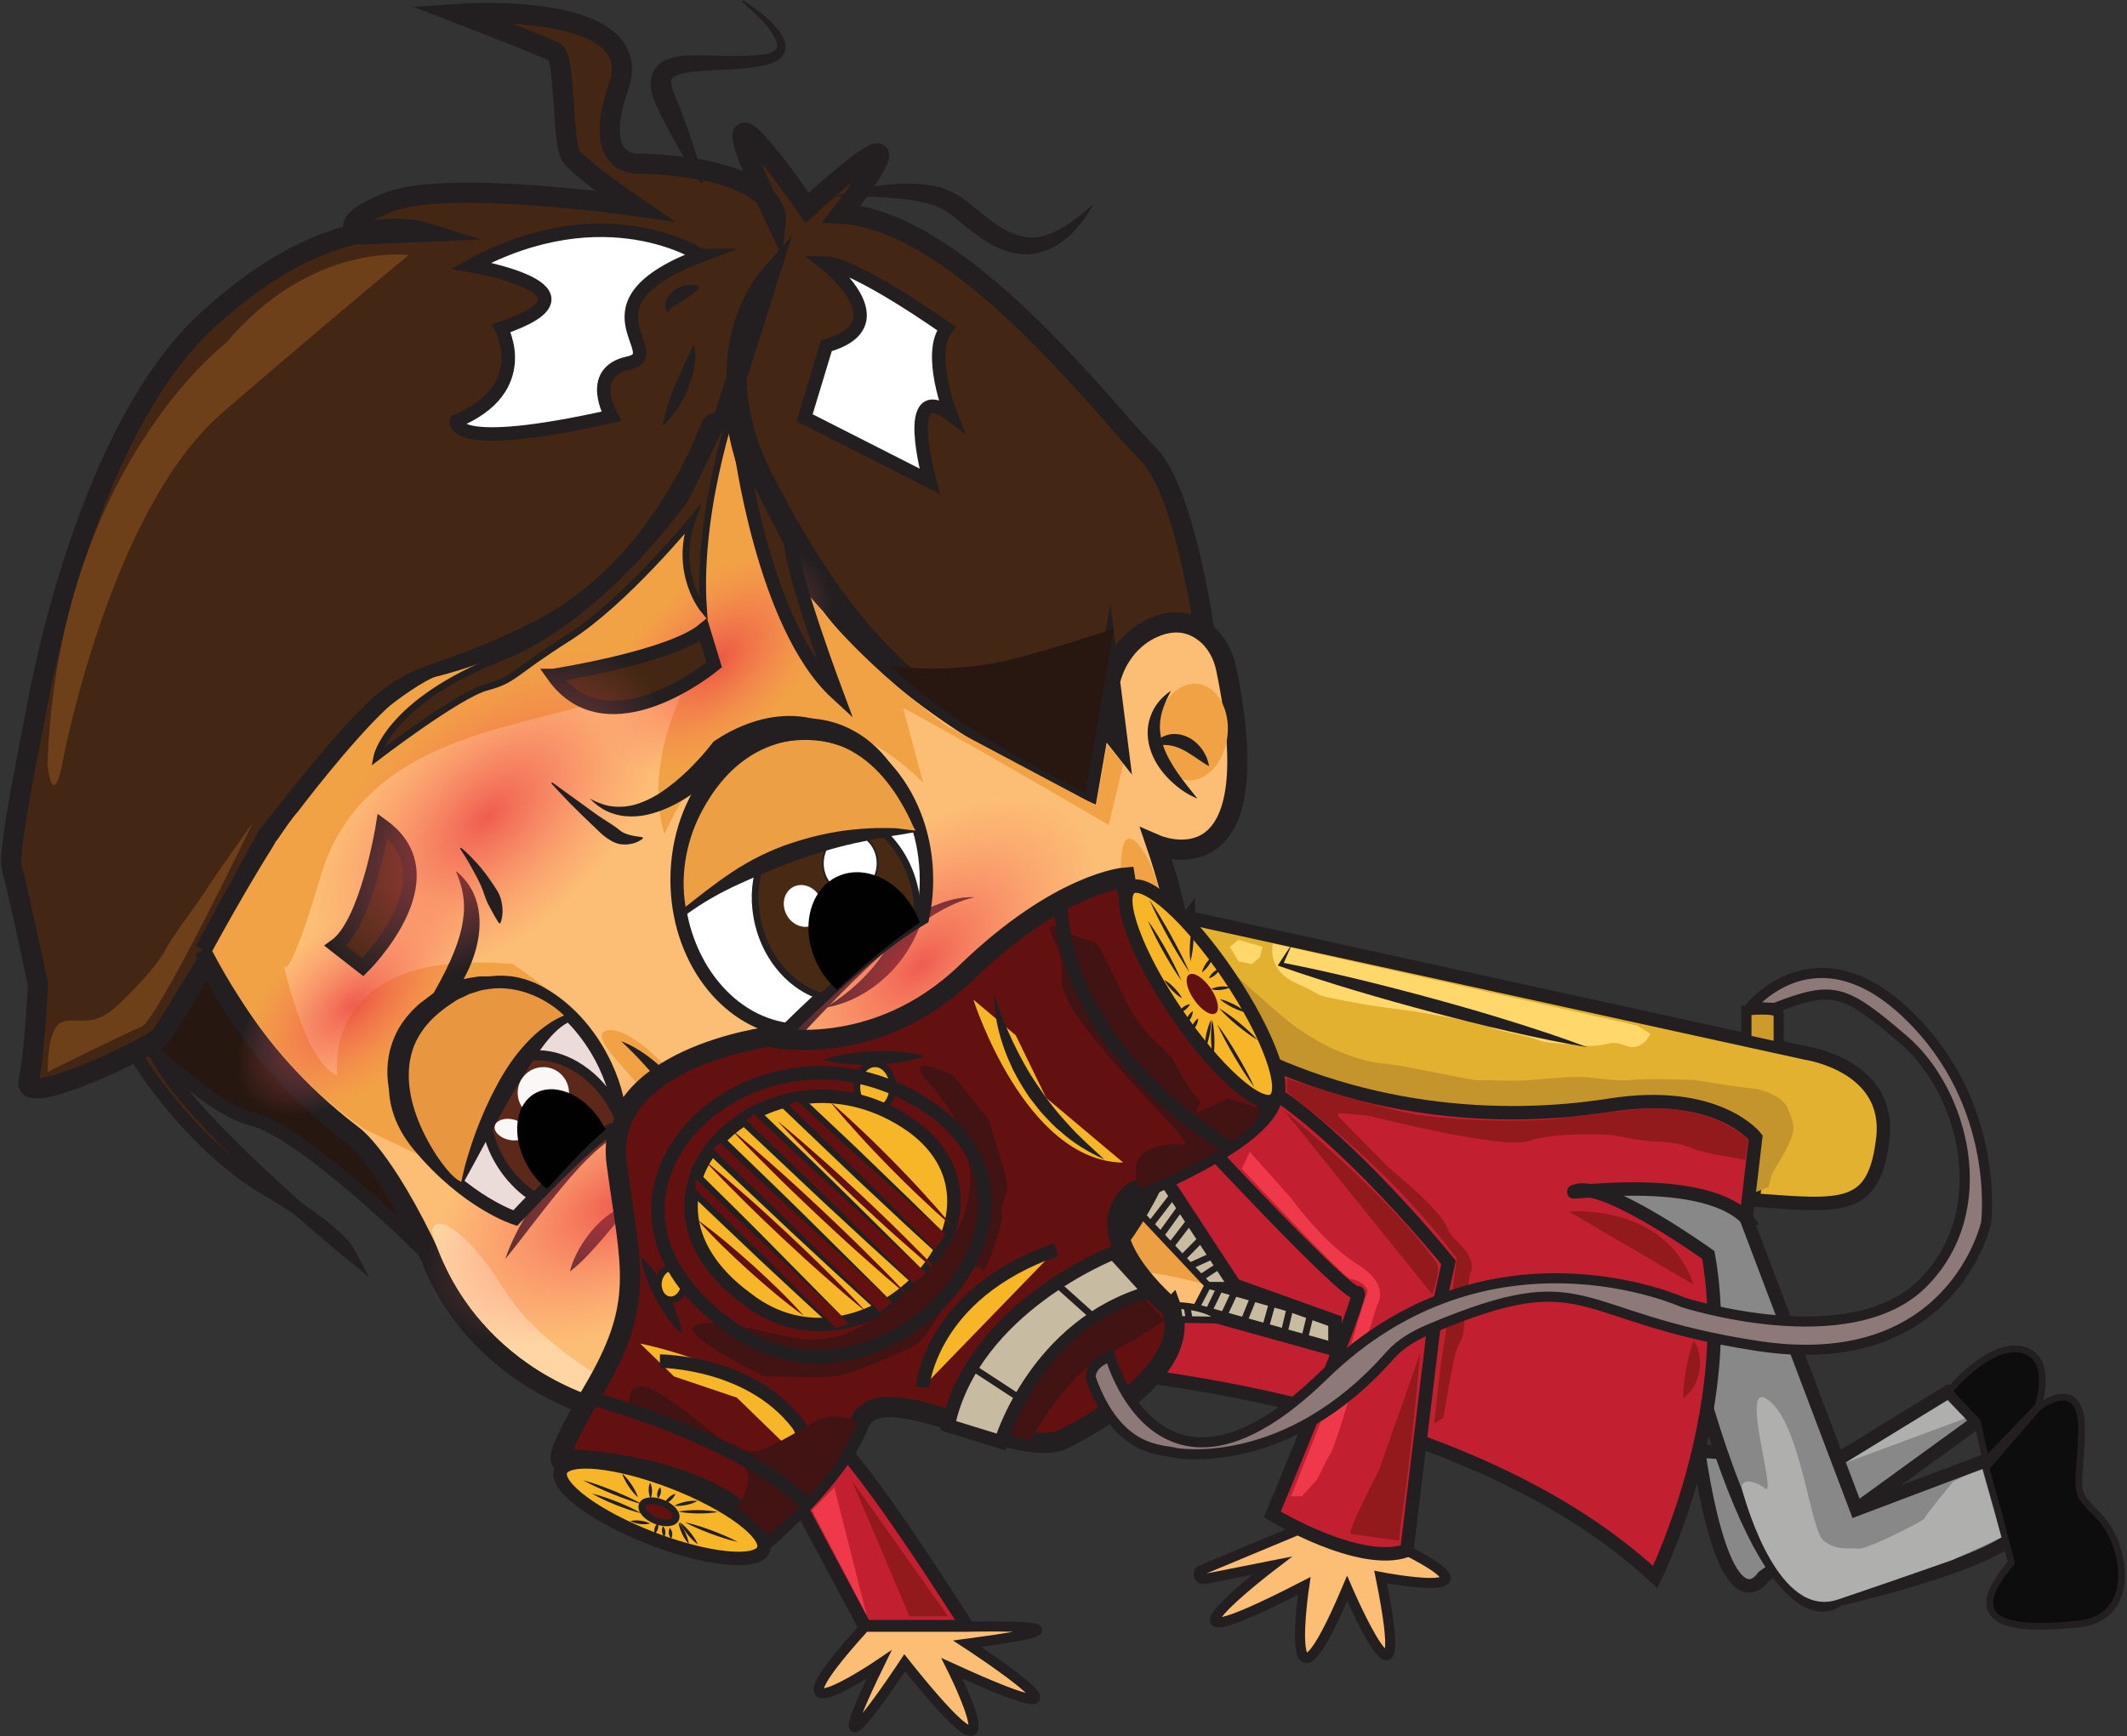 <svg width="316" height="258" viewBox="0 0 316 258" fill="none" xmlns="http://www.w3.org/2000/svg">
<rect x="0" y="0" width="316" height="258" fill="#333333" stroke="none"/>
<path d="M196.311 187.132L170.771 201.712L160.111 185.742L185.651 171.162L196.311 187.132Z" fill="#ED9F43"/>
<path d="M168.91 188.952C168.91 188.952 172.71 189.082 179.45 190.992L177.48 194.762L174.02 194.412L168.91 188.952Z" fill="#FCBD75"/>
<path d="M176.541 136.372L268.331 156.502C268.331 156.502 281.001 158.332 279.731 169.172C278.461 180.012 273.801 179.312 260.431 178.322L261.711 169.172C261.231 168.132 254.201 160.982 233.661 164.942C209.381 169.622 182.311 154.102 182.311 154.102C182.311 154.102 172.171 142.132 172.461 141.712C172.751 141.292 176.541 136.362 176.541 136.362V136.372Z" fill="#E2B130" stroke="#231F20" stroke-width="2" stroke-miterlimit="10"/>
<path d="M182.131 143.652C182.131 143.652 189.921 150.642 191.891 152.162C193.861 153.682 196.961 155.452 198.841 156.212C200.721 156.972 202.781 157.812 205.881 158.092C208.981 158.372 218.831 160.652 219.771 160.542C220.711 160.432 224.831 160.742 227.601 160.492C230.371 160.242 233.561 159.962 235.351 160.062C237.141 160.162 240.421 160.742 242.301 160.492C244.181 160.242 251.691 160.492 251.691 160.492C251.691 160.492 258.821 161.652 260.321 161.752C261.821 161.852 264.821 162.972 265.481 164.472C266.141 165.972 266.701 167.192 266.321 168.512C265.941 169.832 264.911 171.702 264.721 171.982C264.531 172.262 263.311 174.332 263.311 174.332L262.751 176.392L260.431 177.312L256.651 175.082C256.651 175.082 246.891 172.262 246.331 172.262C245.771 172.262 236.101 171.132 235.541 171.042C234.981 170.952 223.811 169.762 223.811 169.762L204.481 167.572L198.191 164.752L192.001 161.652L190.781 161.272C190.781 161.272 186.451 148.622 182.141 143.632L182.131 143.652Z" fill="#C3952C"/>
<path d="M289.54 206.762L293.76 211.262L261.94 234.352C261.94 234.352 256.51 243.082 252.33 215.632L273.04 216.902L289.53 206.762H289.54Z" fill="#888888" stroke="#231F20" stroke-width="2" stroke-miterlimit="10"/>
<path d="M259.411 181.002L275.802 224.302L295.042 217.032L299.112 215.492C299.112 215.492 297.702 220.282 300.242 225.632C302.782 230.982 273.052 237.702 273.052 237.702C273.052 237.702 264.682 246.012 253.602 209.352C242.522 172.702 227.602 175.792 227.602 175.792C227.602 175.792 250.122 168.472 259.422 181.002H259.411Z" fill="#888888" stroke="#231F20" stroke-width="2" stroke-miterlimit="10"/>
<path d="M302.771 209.182C302.771 209.182 309.531 203.822 309.251 212.972C308.971 222.122 307.671 221.172 311.781 225.272C315.891 229.372 317.691 240.322 308.961 241.312C300.231 242.302 290.381 241.992 298.821 232.212L296.851 224.662L295.031 218.162L302.761 209.182H302.771Z" fill="#0D0D0D" stroke="#231F20" stroke-miterlimit="10"/>
<path d="M193.09 227.242L178.39 233.372C177.82 233.782 178.11 234.682 178.81 234.682L188.99 232.662C188.99 232.662 167.01 249.462 193.76 235.682C193.76 235.682 190.19 259.532 200.14 236.062C200.14 236.062 210.18 259.422 205.12 234.362C205.12 234.362 223.93 238.022 209.01 230.422L193.09 227.242Z" fill="#FCBD75" stroke="#231F20" stroke-width="1.5" stroke-miterlimit="10"/>
<path d="M166.221 176.922L170.301 171.012L183.391 191.002H179.451L166.221 176.922Z" fill="#C7BCA1" stroke="#231F20" stroke-miterlimit="10"/>
<path d="M198.32 196.352L181.19 191.492L179.45 191.002L177.48 194.772L198.32 200.572V196.352Z" fill="#C7BCA1" stroke="#231F20" stroke-miterlimit="10"/>
<path d="M159.182 203.392C159.182 203.392 216.062 206.492 245.902 234.362C245.902 234.362 248.872 228.352 251.362 219.432C253.892 210.362 255.922 198.282 253.792 186.492C253.792 186.492 238.872 175.792 234.362 176.922C229.852 178.052 252.102 173.822 259.422 181.002L260.832 169.032C260.832 169.032 255.202 161.712 239.152 164.242C223.102 166.772 201.422 165.652 181.152 154.102L182.282 158.602L176.372 167.052L172.152 167.892L170.322 170.992L183.412 190.982L198.332 196.332V200.552L177.492 194.752L163.132 196.332L159.192 203.372L159.182 203.392Z" fill="#C22030" stroke="#231F20" stroke-width="2" stroke-miterlimit="10"/>
<path d="M176.352 167.062C176.352 167.062 200.282 192.962 201.692 192.122C203.102 191.282 189.021 225.062 189.021 225.062C189.021 225.062 201.971 232.942 209.011 230.412L212.952 197.752L215.202 187.612C215.202 187.612 195.491 163.112 182.261 158.612L176.352 167.062Z" fill="#C22030" stroke="#231F20" stroke-width="2" stroke-miterlimit="10"/>
<path d="M117.51 221.182L128.49 241.732H143.69C143.69 241.732 125.67 213.012 122.29 213.012L117.5 221.182H117.51Z" fill="#C22030" stroke="#231F20" stroke-width="2" stroke-miterlimit="10"/>
<path d="M259.461 150.161C259.461 150.161 264.251 149.601 264.251 150.721V155.601L259.461 154.552V150.161Z" fill="#CC9B2B" stroke="#231F20" stroke-width="1.5" stroke-miterlimit="10"/>
<path d="M19.592 155.642C20.722 158.222 28.942 170.422 39.482 176.632C50.022 182.842 51.652 185.912 51.652 185.912C51.652 185.912 24.462 163.692 22.392 154.612L19.592 155.632V155.642Z" fill="#432613" stroke="#231F20" stroke-width="2" stroke-miterlimit="10"/>
<path d="M16.371 150.042C16.371 150.042 30.221 164.612 37.471 166.322C44.721 168.022 61.521 184.462 61.521 184.462L53.781 163.672L42.191 149.152L25.661 139.062C25.661 139.062 20.371 150.422 16.381 150.042H16.371Z" fill="#271711" stroke="#231F20" stroke-width="2" stroke-miterlimit="10"/>
<path d="M168.671 124.962C168.671 124.962 165.061 117.662 167.731 108.272C167.731 108.272 170.261 96.152 179.261 96.172C179.261 96.172 176.401 73.172 170.481 67.372C164.561 61.562 143.001 32.852 125.031 31.762C125.031 31.762 140.501 12.172 119.921 30.902C119.921 30.902 101.861 4.582 115.271 32.662C115.271 32.662 116.071 25.082 95.431 24.322C95.431 24.322 87.501 25.562 91.921 12.802C96.331 0.042 68.231 2.042 68.231 2.042C68.231 2.042 80.771 6.862 82.421 7.742C84.071 8.622 83.411 21.272 84.891 23.252C86.371 25.232 94.231 30.592 94.231 30.592C94.231 30.592 66.381 26.602 57.741 30.042C49.101 33.472 53.671 34.852 53.671 34.852L62.891 34.462C62.891 34.462 49.501 30.242 30.621 47.762C11.741 65.282 5.121 107.082 5.121 107.082C5.121 107.082 1.061 126.652 1.731 128.872C2.411 131.092 5.641 146.232 5.641 146.232C5.641 146.232 5.161 156.702 4.241 160.702C3.321 164.712 21.751 155.952 23.631 154.182C25.511 152.412 37.421 130.212 44.871 122.862C52.321 115.512 46.291 112.762 68.351 102.282C90.411 91.792 100.501 87.462 106.721 64.742L114.111 41.322C114.111 41.322 103.831 53.002 113.731 71.832C123.621 90.662 132.561 101.802 149.881 110.972C167.211 120.142 165.431 124.532 168.681 124.972L168.671 124.962Z" fill="#432613" stroke="#231F20" stroke-width="3" stroke-miterlimit="10"/>
<path d="M30.422 141.242C30.422 141.242 35.352 155.712 52.322 168.672C52.322 168.672 56.902 171.642 64.172 187.192C64.172 187.192 75.052 221.952 129.672 209.272C129.672 209.272 194.302 191.532 171.802 125.552C171.802 125.552 189.202 133.102 182.152 99.302C181.722 97.252 180.682 95.332 179.032 94.032C177.332 92.692 174.822 91.782 171.442 93.232C167.922 94.742 165.522 98.052 164.782 101.812C164.242 104.512 164.192 107.722 166.012 110.002L164.722 99.792L161.652 117.462C161.652 117.462 136.232 106.832 123.392 89.842C123.392 89.842 111.092 77.072 108.312 63.842C108.012 62.432 106.062 62.272 105.532 63.602C102.092 72.202 94.402 86.522 79.542 93.942C57.422 104.972 63.092 94.552 39.702 124.282L30.432 141.262L30.422 141.242Z" fill="#FCBD74" stroke="#231F20" stroke-width="3" stroke-miterlimit="10"/>
<path d="M119.531 62.072L138.121 71.522C138.121 71.522 133.731 55.882 141.271 61.642C141.271 61.642 137.681 52.542 140.611 48.822C140.611 48.822 127.001 39.162 122.511 39.072C122.511 39.072 134.191 48.162 122.771 51.382L119.531 62.072Z" fill="white" stroke="#231F20" stroke-width="2" stroke-miterlimit="10"/>
<path d="M104.13 37.972C104.13 37.972 90.03 28.612 69.98 39.472C69.98 39.472 91.28 43.082 74.47 48.782C74.47 48.782 79.4 57.732 67.81 62.572C67.81 62.572 66.46 67.332 90.82 61.872C90.82 61.872 87.05 55.312 93.34 53.962C99.63 52.622 84.9 45.242 104.14 37.972H104.13Z" fill="white" stroke="#231F20" stroke-width="2" stroke-miterlimit="10"/>
<path d="M113.951 39.732C113.751 42.042 113.391 44.312 112.981 46.562C112.581 48.812 112.101 51.042 111.621 53.272C111.101 55.492 110.601 57.712 110.041 59.912L108.351 66.572C108.091 64.252 108.251 61.922 108.511 59.642C108.761 57.342 109.191 55.082 109.671 52.842C110.191 50.602 110.761 48.382 111.471 46.192C112.171 44.002 112.951 41.832 113.951 39.742V39.732Z" fill="#231F20"/>
<path d="M182.36 109.362C182.802 105.41 180.816 101.944 177.924 101.62C175.031 101.296 172.328 104.237 171.885 108.189C171.443 112.14 173.429 115.606 176.321 115.93C179.214 116.254 181.917 113.313 182.36 109.362Z" fill="#F1A244"/>
<path d="M177.921 118.682C176.391 118.082 175.031 117.122 173.841 115.962C172.661 114.802 171.631 113.412 171.031 111.762C170.421 110.132 170.291 108.222 170.891 106.562C171.441 104.882 172.611 103.542 173.961 102.652C173.211 104.112 172.581 105.512 172.401 106.932C172.181 108.342 172.431 109.732 172.901 111.072C173.391 112.412 174.151 113.702 175.021 114.952C175.901 116.202 176.881 117.412 177.911 118.682H177.921Z" fill="#231F20"/>
<path d="M171.352 110.852C171.752 110.002 172.612 109.422 173.572 109.182C174.542 108.942 175.612 109.122 176.482 109.552C177.382 109.962 178.052 110.642 178.602 111.362C178.852 111.742 179.071 112.132 179.261 112.542C179.411 112.972 179.562 113.392 179.622 113.852C179.192 113.642 178.842 113.402 178.492 113.162C178.152 112.922 177.792 112.722 177.492 112.482C176.832 112.072 176.232 111.642 175.612 111.362C174.392 110.762 173.162 110.512 171.352 110.862V110.852Z" fill="#231F20"/>
<path d="M148.871 198.382C148.871 198.382 172.391 175.002 167.951 144.232C163.511 113.462 170.771 128.082 170.771 128.082C170.771 128.082 189.971 171.852 148.881 198.372L148.871 198.382Z" fill="#F1A244"/>
<path d="M166.881 113.552L164.721 122.602C164.721 122.602 139.871 108.052 134.181 105.232L137.151 116.332C137.151 116.332 113.591 91.232 98.721 123.942C98.721 123.942 95.061 114.612 102.501 100.692C102.501 100.692 92.471 103.412 81.501 106.282C70.531 109.152 52.821 112.692 47.661 130.132C42.571 147.322 42.121 143.332 42.121 143.332C42.121 143.332 45.391 158.192 50.131 159.822C50.131 159.822 47.161 140.732 76.181 143.262C76.181 143.262 91.541 153.272 90.811 159.742C90.091 166.212 65.041 172.962 65.041 172.962L54.431 167.932C54.431 167.932 41.471 160.342 31.531 141.332C31.531 141.332 40.451 124.882 44.261 120.612C44.261 120.612 51.771 110.642 57.401 105.332C58.571 104.222 63.201 100.952 64.761 100.562C71.651 98.812 93.821 92.282 104.671 68.672C104.711 68.582 104.741 68.482 104.791 68.392L107.321 63.182C107.821 63.472 108.161 63.962 108.281 64.522C109.151 68.662 112.891 87.362 140.721 107.922L162.861 119.692L164.441 110.582L166.901 113.582L166.881 113.552Z" fill="#F1A244"/>
<path d="M99.73 210.132C99.73 210.132 81.77 202.712 74.95 191.722C68.13 180.722 63.24 180.212 64.42 183.902C65.83 188.322 73.14 207.342 99.73 210.142V210.132Z" fill="#FED5A3"/>
<path d="M9.171 113.892C9.171 113.892 16.081 75.972 33.081 61.292C50.081 46.612 60.701 37.912 60.701 37.912C60.701 37.912 46.311 35.882 33.631 50.912C33.631 50.912 8.681 69.762 7.041 113.612C7.041 113.612 7.771 120.302 9.181 113.892H9.171Z" fill="#6E4019"/>
<path d="M98.451 63.302C98.601 62.152 98.901 61.102 99.221 60.072C99.561 59.042 99.931 58.052 100.341 57.072C100.751 56.092 101.191 55.132 101.641 54.182C102.101 53.222 102.581 52.292 103.051 51.242C103.411 52.362 103.311 53.542 103.141 54.642C102.951 55.752 102.611 56.822 102.181 57.832C101.751 58.852 101.241 59.822 100.631 60.742C100.011 61.652 99.331 62.542 98.451 63.292V63.302Z" fill="#231F20"/>
<path d="M99.222 46.442C98.712 45.922 98.781 45.062 99.071 44.442C99.371 43.802 99.871 43.312 100.411 42.972C100.951 42.642 101.541 42.442 102.151 42.372C102.761 42.312 103.371 42.362 104.001 42.622C103.571 43.172 103.121 43.512 102.701 43.842C102.271 44.162 101.861 44.432 101.461 44.662L100.331 45.362C99.972 45.612 99.572 45.852 99.222 46.432V46.442Z" fill="#231F20"/>
<path d="M132.33 98.962C132.33 98.962 140.9 100.282 150.15 98.022C155.7 96.662 165.48 93.422 165.48 93.422L161.28 117.862C161.28 117.862 141.96 108.602 132.34 98.962H132.33Z" fill="#271710"/>
<path d="M122.631 149.752C125.371 148.062 127.741 146.072 129.681 143.772C131.611 141.472 133.061 138.882 134.021 136.102C134.381 134.672 134.851 133.262 134.991 131.762C135.311 130.292 135.261 128.782 135.391 127.252C135.491 126.492 135.331 125.722 135.341 124.952L135.281 122.612C135.121 121.062 134.931 119.492 134.871 117.862C135.571 119.302 136.151 120.812 136.731 122.332C137.081 123.902 137.571 125.482 137.731 127.122C137.871 128.762 138.051 130.422 137.821 132.092C137.721 132.922 137.731 133.772 137.491 134.582L136.871 137.042C135.761 140.242 133.861 143.192 131.341 145.402C128.861 147.632 125.821 149.212 122.631 149.742V149.752Z" fill="#231F20"/>
<path d="M103.041 164.582C107.151 172.482 107.061 179.802 104.921 180.912C102.781 182.022 104.871 173.362 99.341 166.502C93.061 158.702 87.751 154.352 89.891 153.232C92.031 152.112 98.93 156.672 103.041 164.572V164.582Z" fill="#F1A244"/>
<path d="M92.272 154.722C94.291 155.492 96.112 156.742 97.742 158.162C99.392 159.582 100.832 161.232 102.062 163.032C102.382 163.472 102.652 163.942 102.922 164.422C103.182 164.902 103.492 165.352 103.722 165.852C104.172 166.842 104.672 167.812 104.982 168.862C105.732 170.902 106.092 173.062 106.182 175.212C105.282 173.242 104.532 171.312 103.552 169.472C102.632 167.622 101.571 165.852 100.411 164.162C99.291 162.442 98.001 160.832 96.651 159.262C95.291 157.702 93.852 156.192 92.281 154.722H92.272Z" fill="#231F20"/>
<ellipse opacity="0.8" cx="106.373" cy="98.312" rx="26.844" ry="14.913" transform="rotate(-44.753 106.373 98.312)" fill="url(#paint0_radial_1891_1780)"/>
<path d="M110.362 0.012C111.982 1.052 113.522 2.192 114.892 3.602C115.552 4.322 116.232 5.082 116.592 6.182C116.762 6.722 116.782 7.462 116.412 8.062C116.052 8.662 115.512 8.992 115.022 9.242C114.002 9.692 112.982 9.832 112.032 9.972C111.062 10.112 110.092 10.202 109.132 10.272C107.212 10.412 105.292 10.452 103.452 10.612C102.542 10.702 101.652 10.832 100.892 11.052C100.532 11.172 100.212 11.322 100.012 11.482C99.812 11.642 99.762 11.762 99.732 11.892C99.652 12.162 99.762 12.902 100.042 13.642C100.302 14.352 100.722 15.302 101.062 16.172C102.432 19.722 103.682 23.322 104.482 27.132L104.212 27.252C101.912 24.122 100.062 20.772 98.322 17.382C97.902 16.502 97.482 15.742 97.092 14.672C96.772 13.642 96.392 12.402 96.962 10.842C97.272 10.082 97.892 9.452 98.492 9.122C99.102 8.772 99.692 8.612 100.242 8.482C101.342 8.262 102.352 8.232 103.332 8.222C105.302 8.212 107.182 8.322 109.062 8.332C110.002 8.332 110.932 8.322 111.852 8.262C112.782 8.202 113.682 8.132 114.432 7.862C115.192 7.572 115.552 7.222 115.412 6.472C115.272 5.722 114.742 4.922 114.192 4.202C113.042 2.762 111.642 1.452 110.192 0.252L110.362 0.002V0.012Z" fill="#231F20"/>
<path d="M109.922 65.922C109.922 65.922 113.282 92.912 124.282 103.032C124.282 103.032 117.732 85.532 117.452 80.652L109.922 65.932V65.922Z" fill="#432613" stroke="#231F20" stroke-width="2" stroke-miterlimit="10"/>
<path d="M37.62 122.132C37.62 122.132 23.44 151.632 20.97 152.612C18.5 153.592 7.09 159.292 7.09 159.292C7.09 159.292 6.93 152.522 9.32 151.842C11.71 151.162 13.87 152.902 17.65 149.252C21.43 145.602 23.78 142.772 24.72 140.922C25.65 139.072 29.5 134.052 30.66 132.192C31.82 130.332 37.63 122.132 37.63 122.132H37.62Z" fill="#6E4019"/>
<path d="M114.74 158.382C116.38 155.452 118.33 152.712 120.42 150.082C122.51 147.452 124.77 144.962 127.21 142.632C129.67 140.332 132.29 138.162 135.22 136.412C136.68 135.532 138.21 134.772 139.82 134.192C141.43 133.632 143.13 133.252 144.82 133.332C141.53 134.062 138.74 135.832 136.08 137.712C134.76 138.682 133.48 139.692 132.24 140.772C130.99 141.832 129.77 142.932 128.59 144.082C126.18 146.332 123.89 148.712 121.6 151.102L114.75 158.382H114.74Z" fill="#231F20"/>
<path d="M75.061 187.101C75.821 184.881 76.871 182.791 78.051 180.781C79.221 178.761 80.571 176.851 82.061 175.031C83.581 173.241 85.231 171.531 87.191 170.151C88.161 169.451 89.211 168.851 90.321 168.401C91.441 167.981 92.661 167.692 93.831 167.832C91.571 168.452 89.821 169.871 88.171 171.371C87.361 172.141 86.551 172.922 85.811 173.772C85.051 174.602 84.301 175.441 83.591 176.321C82.121 178.051 80.751 179.861 79.331 181.661C77.931 183.471 76.541 185.302 75.051 187.112L75.061 187.101Z" fill="#231F20"/>
<ellipse opacity="0.8" cx="52.373" cy="149.312" rx="26.844" ry="14.913" transform="rotate(-44.753 52.373 149.312)" fill="url(#paint1_radial_1891_1780)"/>
<path d="M128.521 153.832C129.631 152.802 130.892 152.002 132.192 151.302C133.502 150.602 134.872 150.032 136.302 149.592C137.722 149.142 139.231 148.892 140.761 148.852C142.261 148.822 143.931 149.032 145.151 149.992C143.651 149.832 142.302 150.112 140.942 150.402C139.582 150.712 138.241 151.092 136.881 151.512L132.781 152.742C131.401 153.152 130.001 153.542 128.521 153.832Z" fill="#231F20"/>
<path d="M84.682 188.952C84.942 187.762 85.442 186.692 86.002 185.662C86.572 184.642 87.242 183.682 88.002 182.792C88.762 181.902 89.622 181.082 90.612 180.392C91.592 179.722 92.702 179.112 93.932 179.012C93.082 179.872 92.382 180.702 91.662 181.552L89.522 184.092C88.052 185.762 86.592 187.462 84.692 188.942L84.682 188.952Z" fill="#231F20"/>
<path d="M82.201 100.382C82.201 100.382 99.541 97.692 104.511 93.582L106.101 98.802C106.101 98.802 90.371 111.902 82.191 100.382H82.201Z" fill="#432613" stroke="#231F20" stroke-width="2" stroke-miterlimit="10"/>
<path d="M49.82 140.552L53.9 143.732C53.9 143.732 67.48 130.422 56.83 122.712C56.83 122.712 54.51 137.232 49.82 140.552Z" fill="#432613" stroke="#231F20" stroke-width="2" stroke-miterlimit="10"/>
<path d="M59.852 155.222L63.632 148.932C64.852 146.872 65.992 144.802 66.932 142.702C67.862 140.592 68.622 138.442 68.852 136.222C69.142 134.002 68.732 131.742 67.702 129.432C68.722 130.182 69.542 131.212 70.172 132.382C70.772 133.562 71.122 134.902 71.212 136.232C71.422 138.932 70.722 141.572 69.672 143.912C68.612 146.272 67.182 148.402 65.532 150.302C63.862 152.182 62.012 153.912 59.842 155.212L59.852 155.222Z" fill="#231F20"/>
<ellipse opacity="0.8" cx="136.862" cy="143.36" rx="40.541" ry="22.523" transform="rotate(-44.753 136.862 143.36)" fill="url(#paint2_radial_1891_1780)"/>
<ellipse opacity="0.8" cx="72.457" cy="121.36" rx="40.541" ry="22.523" transform="rotate(-44.753 72.457 121.36)" fill="url(#paint3_radial_1891_1780)"/>
<ellipse opacity="0.8" cx="92.18" cy="178.717" rx="40.541" ry="22.523" transform="rotate(-30.1 92.18 178.717)" fill="url(#paint4_radial_1891_1780)"/>
<path d="M174.02 194.412C174.02 194.412 160.63 183.302 168.46 177.132C168.46 177.132 187.42 169.762 189 163.182C189 163.182 170.28 150.352 167.12 130.412C167.12 130.412 157.45 131.132 143.65 144.452C129.85 157.772 114.25 154.072 114.25 154.072C114.25 154.072 89.48 157.222 91.62 172.952C93.76 188.682 95.89 193.652 88.02 206.902C80.15 220.152 84.5 216.822 84.5 216.822C84.5 216.822 107.82 217.762 113.5 228.952C113.5 228.952 124.54 219.552 127.61 211.622C130.68 203.692 151.04 217.312 158.02 213.852C165 210.382 177.04 202.482 174.03 194.402L174.02 194.412Z" fill="#631011" stroke="#231F20" stroke-width="3" stroke-miterlimit="10"/>
<path d="M189.272 163.491C191.46 162.014 188.465 153.747 182.582 145.024C176.699 136.302 170.155 130.428 167.967 131.904C165.778 133.38 168.773 141.648 174.657 150.37C180.54 159.093 187.083 164.967 189.272 163.491Z" fill="#F7B528" stroke="#231F20" stroke-width="2" stroke-miterlimit="10"/>
<path d="M113.432 230.265C114.324 227.963 108.302 223.482 99.981 220.256C91.659 217.03 84.19 216.28 83.297 218.582C82.405 220.884 88.427 225.365 96.749 228.591C105.07 231.817 112.54 232.567 113.432 230.265Z" fill="#F7B528" stroke="#231F20" stroke-width="2" stroke-miterlimit="10"/>
<path d="M148.701 214.282C148.701 214.282 153.831 196.902 170.791 192.052L165.441 186.172C165.441 186.172 144.571 194.252 140.861 211.862L148.701 214.282Z" fill="#C7BCA1" stroke="#231F20" stroke-width="2" stroke-miterlimit="10"/>
<path d="M144.391 203.152L151.591 207.862" stroke="#231F20" stroke-miterlimit="10"/>
<path d="M156.83 190.662L162.58 195.822" stroke="#231F20" stroke-miterlimit="10"/>
<path d="M137.061 206.172C137.061 206.172 138.061 192.282 156.911 185.692L137.061 206.172Z" fill="#F7B528"/>
<path d="M137.061 206.172C137.061 206.172 138.061 192.282 156.911 185.692" stroke="#231F20" stroke-width="2" stroke-miterlimit="10"/>
<path d="M101.321 198.272C100.441 197.502 99.751 196.642 99.101 195.752C98.461 194.862 97.891 193.922 97.381 192.962C96.871 192.002 96.421 191.002 96.041 189.972C95.671 188.932 95.341 187.872 95.201 186.712C96.081 187.482 96.771 188.342 97.421 189.232C98.061 190.122 98.631 191.062 99.141 192.022C99.651 192.982 100.101 193.982 100.481 195.012C100.851 196.052 101.181 197.112 101.321 198.272Z" fill="#231F20"/>
<path d="M122.32 157.492C123.56 157.032 124.81 156.772 126.06 156.582C127.31 156.392 128.57 156.272 129.82 156.222C131.08 156.172 132.34 156.202 133.6 156.302C134.86 156.402 136.13 156.572 137.4 156.942C136.16 157.402 134.91 157.662 133.66 157.862C132.41 158.052 131.15 158.182 129.9 158.222C128.64 158.272 127.38 158.232 126.12 158.132C124.86 158.032 123.59 157.862 122.32 157.492Z" fill="#231F20"/>
<path d="M132.644 161.602C132.686 159.691 131.525 158.116 130.051 158.083C128.577 158.051 127.348 159.573 127.305 161.483C127.263 163.394 128.424 164.969 129.898 165.002C131.372 165.034 132.602 163.512 132.644 161.602Z" fill="#F7B528" stroke="#231F20" stroke-miterlimit="10"/>
<path d="M101.655 190.98C101.794 189.662 101.046 188.503 99.986 188.392C98.926 188.281 97.954 189.26 97.816 190.578C97.678 191.896 98.426 193.055 99.486 193.166C100.546 193.277 101.517 192.298 101.655 190.98Z" fill="#F7B528" stroke="#231F20" stroke-miterlimit="10"/>
<path d="M135.631 167.442C153.421 180.552 128.281 206.612 110.961 193.012C89.061 177.052 115.161 152.782 135.631 167.442Z" fill="#F7B528" stroke="#231F20" stroke-width="2" stroke-miterlimit="10"/>
<path d="M166.871 172.772L155.431 163.152L150.911 153.852L144.611 148.552C144.611 148.552 152.211 172.562 166.871 172.772Z" fill="#F7B528"/>
<path d="M147.701 147.802C148.481 150.232 149.411 152.552 150.471 154.802C151.531 157.042 152.721 159.212 154.111 161.242C155.461 163.292 156.971 165.242 158.661 167.052C160.301 168.922 162.181 170.542 164.061 172.292C161.741 171.242 159.491 169.902 157.571 168.162C156.551 167.362 155.701 166.372 154.801 165.432C154.361 164.952 153.991 164.412 153.581 163.912L152.981 163.142L152.441 162.332C151.721 161.252 151.091 160.112 150.491 158.962C149.961 157.782 149.421 156.602 149.021 155.372C148.201 152.932 147.661 150.362 147.701 147.802Z" fill="#231F20"/>
<path d="M118.611 216.582L109.481 207.702L100.141 204.552L95.111 199.662C95.111 199.662 119.531 204.442 118.601 216.582H118.611Z" fill="#F7B528"/>
<path d="M98.041 202.271C98.041 202.271 112.221 202.271 119.191 212.561" stroke="#231F20" stroke-width="2" stroke-miterlimit="10"/>
<path d="M132.561 193.542L130.671 195.072L105.141 170.692L107.021 169.172L132.561 193.542Z" fill="#631011"/>
<path d="M132.561 193.542L130.731 195.122L130.681 195.162L130.631 195.112L124.111 189.162L117.641 183.162L104.801 171.052L104.391 170.662L104.841 170.302L106.731 168.782L107.071 168.512L107.381 168.812C111.651 172.942 115.971 177.062 120.151 181.212L132.581 193.532L132.561 193.542ZM132.561 193.542L119.451 181.492C115.121 177.522 110.931 173.512 106.681 169.522L107.331 169.552L105.461 171.082L105.491 170.332L118.191 182.592L124.491 188.782L130.741 195.012H130.641L132.571 193.542H132.561Z" fill="#231F20"/>
<path d="M137.592 189.233L135.661 190.803L110.102 166.453L112.021 164.893L137.592 189.233Z" fill="#631011"/>
<path d="M137.592 189.232L135.722 190.852L135.672 190.892L135.622 190.842L129.092 184.892L122.612 178.902L109.762 166.802L109.342 166.412L109.782 166.052L111.712 164.502L112.052 164.232L112.362 164.532C116.632 168.662 120.962 172.772 125.152 176.922L137.592 189.232ZM137.592 189.232L124.472 177.202C120.142 173.242 115.942 169.232 111.692 165.242L112.342 165.272L110.432 166.842L110.462 166.092L123.172 178.332L129.472 184.512L135.732 190.742H135.632L137.602 189.232H137.592Z" fill="#231F20"/>
<path d="M140.512 183.462L138.832 185.812L116.262 164.002L118.582 163.082L140.512 183.462Z" fill="#631011"/>
<path d="M140.511 183.462L138.911 185.872L138.852 185.972L138.761 185.892C136.841 184.122 134.892 182.372 132.992 180.572L127.261 175.212L115.911 164.372L115.352 163.832L116.072 163.552L118.401 162.642L118.692 162.532L118.911 162.742C122.571 166.202 126.292 169.632 129.872 173.132C133.482 176.602 137.041 180.062 140.511 183.482V183.462ZM140.511 183.462C136.671 180.082 132.922 176.752 129.222 173.432C125.492 170.132 121.901 166.772 118.251 163.432L118.761 163.522L116.452 164.462L116.612 163.642L127.832 174.612L133.381 180.152C135.241 181.992 137.061 183.872 138.891 185.732H138.742L140.501 183.452L140.511 183.462Z" fill="#231F20"/>
<path d="M126.172 196.712L124.082 197.432L102.742 176.902L103.112 174.242L126.172 196.712Z" fill="#631011"/>
<path d="M126.171 196.712L124.111 197.522L124.051 197.542L124.001 197.492C122.181 195.822 120.341 194.182 118.541 192.492L113.121 187.452L102.391 177.262L102.201 177.082L102.241 176.832L102.631 174.172L102.771 173.222L103.451 173.892C107.311 177.712 111.231 181.522 114.991 185.372L126.181 196.712H126.171ZM126.171 196.712L114.301 185.572C110.371 181.932 106.601 178.252 102.771 174.582L103.581 174.302L103.231 176.972L103.081 176.542L113.691 186.872L118.941 192.092C120.701 193.822 122.411 195.602 124.151 197.352L124.051 197.332C124.721 197.122 125.441 196.952 126.181 196.722L126.171 196.712Z" fill="#231F20"/>
<path d="M104.641 172.422C106.791 174.152 108.861 175.962 110.921 177.782C112.991 179.592 115.001 181.462 117.021 183.332C119.021 185.222 121.011 187.112 122.961 189.052L125.871 191.972C126.821 192.972 127.791 193.952 128.711 194.972C127.631 194.112 126.591 193.212 125.531 192.332L122.431 189.612C120.361 187.802 118.351 185.932 116.331 184.062C114.331 182.172 112.341 180.282 110.391 178.342C108.441 176.402 106.501 174.452 104.641 172.422Z" fill="#631011"/>
<path d="M123.342 163.752C125.002 165.142 126.572 166.612 128.142 168.102C129.712 169.572 131.232 171.102 132.752 172.632C134.252 174.182 135.752 175.722 137.202 177.332L139.362 179.742C140.062 180.572 140.782 181.372 141.452 182.222C140.612 181.532 139.822 180.802 139.012 180.082L136.652 177.872C135.082 176.402 133.562 174.872 132.042 173.342C130.542 171.792 129.042 170.252 127.602 168.642C126.152 167.052 124.712 165.442 123.352 163.762L123.342 163.752Z" fill="#631011"/>
<path d="M108.432 167.652C110.792 169.592 113.082 171.602 115.362 173.632C117.642 175.652 119.872 177.732 122.102 179.812C124.312 181.912 126.532 184.002 128.682 186.162L131.922 189.392C132.972 190.492 134.052 191.572 135.082 192.702C133.892 191.742 132.752 190.732 131.582 189.752L128.152 186.722C125.872 184.702 123.642 182.622 121.412 180.542C119.202 178.442 116.982 176.352 114.832 174.192C112.662 172.042 110.512 169.892 108.432 167.652Z" fill="#631011"/>
<path d="M115.461 166.552C117.681 168.352 119.821 170.232 121.951 172.122C124.091 174.002 126.171 175.952 128.261 177.892C130.331 179.852 132.391 181.812 134.411 183.832L137.431 186.862C138.411 187.902 139.421 188.912 140.381 189.962C139.261 189.072 138.191 188.132 137.101 187.212L133.891 184.392C131.751 182.512 129.671 180.562 127.581 178.622C125.511 176.662 123.451 174.702 121.431 172.682C119.411 170.672 117.401 168.652 115.471 166.552H115.461Z" fill="#631011"/>
<path d="M103.641 181.292C106.541 183.382 109.231 185.692 111.871 188.052C114.491 190.442 117.061 192.882 119.431 195.552C116.531 193.472 113.841 191.162 111.201 188.792C108.581 186.402 106.011 183.962 103.641 181.292Z" fill="#631011"/>
<path d="M109.522 223.961C109.522 223.961 113.612 218.641 108.812 216.361C104.012 214.081 93.632 210.101 93.632 210.101C93.632 210.101 92.002 203.181 98.432 207.361C104.862 211.541 105.922 213.591 108.282 214.361C110.642 215.131 110.712 216.981 115.902 214.191C121.092 211.401 121.552 210.601 123.682 210.511C125.812 210.421 127.372 211.251 127.372 211.251C127.372 211.251 124.572 219.991 114.082 228.071C114.082 228.071 111.112 225.251 109.522 223.971V223.961Z" fill="#411312"/>
<path d="M88.182 207.902C88.182 207.902 110.262 213.832 120.032 223.752" stroke="#231F20" stroke-width="2" stroke-miterlimit="10"/>
<path d="M169.472 176.662C169.472 176.662 166.892 172.062 171.302 170.612C175.712 169.162 176.812 171.112 175.712 169.162C174.612 167.212 156.992 150.522 157.712 145.482C158.432 140.442 153.142 135.732 158.172 138.322C163.212 140.902 162.282 138.592 164.362 142.772C166.452 146.952 167.462 149.662 169.422 152.312C171.382 154.962 173.742 156.082 174.812 158.442C175.882 160.802 177.462 162.842 178.162 163.462C178.862 164.082 176.042 166.202 179.262 164.712L182.472 163.222L187.152 164.732C187.152 164.732 188.592 168.812 169.452 176.652L169.472 176.662Z" fill="#411312"/>
<path d="M183.051 170.772C183.051 170.772 158.431 157.052 157.561 134.122" stroke="#231F20" stroke-width="2" stroke-miterlimit="10"/>
<path d="M152.991 214.162C152.991 214.162 158.221 204.702 163.501 201.832C168.781 198.962 169.411 198.572 170.581 197.792L172.991 196.182L170.181 193.172C170.181 193.172 157.021 195.682 150.141 213.212L152.991 214.162Z" fill="#411312"/>
<path d="M180.599 150.573C181.276 150.105 180.94 148.444 179.848 146.862C178.756 145.281 177.321 144.378 176.644 144.846C175.967 145.313 176.303 146.974 177.396 148.556C178.488 150.137 179.922 151.04 180.599 150.573Z" fill="#631011"/>
<path d="M100.404 225.683C100.696 224.967 99.813 223.93 98.432 223.368C97.051 222.805 95.695 222.93 95.403 223.646C95.111 224.362 95.995 225.398 97.376 225.961C98.757 226.523 100.113 226.399 100.404 225.683Z" fill="#631011" stroke="#231F20" stroke-miterlimit="10"/>
<path d="M86.621 219.972C88.171 220.392 89.671 220.952 91.151 221.542C92.631 222.152 94.091 222.792 95.491 223.572C93.941 223.152 92.441 222.592 90.961 222.002C89.491 221.392 88.021 220.752 86.621 219.972Z" fill="#231F20"/>
<path d="M92.422 218.972C92.982 219.452 93.412 220.022 93.812 220.602C94.202 221.202 94.552 221.812 94.782 222.512C94.222 222.032 93.792 221.462 93.392 220.882C93.002 220.282 92.652 219.672 92.422 218.972Z" fill="#231F20"/>
<path d="M98.091 221.012C98.221 221.332 98.211 221.612 98.161 221.892C98.091 222.162 97.991 222.432 97.741 222.672C97.611 222.352 97.621 222.072 97.671 221.792C97.741 221.522 97.841 221.252 98.091 221.012Z" fill="#231F20"/>
<path d="M96.581 220.342C96.791 220.722 96.841 221.112 96.871 221.502C96.871 221.892 96.841 222.282 96.661 222.672C96.451 222.292 96.401 221.902 96.371 221.512C96.371 221.122 96.401 220.732 96.581 220.342Z" fill="#231F20"/>
<path d="M100.351 221.982C100.201 222.382 99.961 222.662 99.691 222.922C99.411 223.172 99.101 223.392 98.691 223.492C98.841 223.092 99.081 222.812 99.351 222.552C99.631 222.302 99.941 222.082 100.351 221.982Z" fill="#231F20"/>
<path d="M103.621 223.052C103.091 223.362 102.531 223.521 101.961 223.651C101.391 223.761 100.811 223.832 100.201 223.762C100.731 223.452 101.291 223.291 101.861 223.161C102.431 223.051 103.011 222.982 103.621 223.052Z" fill="#231F20"/>
<path d="M100.781 224.632C101.761 224.442 102.731 224.412 103.711 224.412C104.691 224.432 105.661 224.482 106.641 224.692C105.661 224.882 104.691 224.912 103.711 224.912C102.731 224.892 101.761 224.842 100.781 224.632Z" fill="#231F20"/>
<path d="M101.74 226.212C103.12 226.522 104.45 226.962 105.76 227.442C107.07 227.942 108.37 228.472 109.61 229.142C108.23 228.842 106.9 228.392 105.59 227.912C104.28 227.412 102.99 226.882 101.74 226.212Z" fill="#231F20"/>
<path d="M100.951 226.172C101.561 226.602 102.051 227.132 102.511 227.682C102.961 228.242 103.381 228.832 103.691 229.512C103.081 229.082 102.591 228.552 102.131 228.002C101.681 227.442 101.261 226.852 100.951 226.172Z" fill="#231F20"/>
<path d="M100.811 226.242C101.241 226.692 101.541 227.212 101.801 227.742C102.051 228.282 102.261 228.842 102.341 229.462C101.911 229.012 101.611 228.492 101.351 227.962C101.101 227.422 100.891 226.862 100.811 226.242Z" fill="#231F20"/>
<path d="M99.511 227.062C99.741 227.302 99.821 227.562 99.861 227.822C99.891 228.082 99.881 228.352 99.721 228.642C99.491 228.402 99.411 228.152 99.371 227.882C99.351 227.622 99.361 227.352 99.511 227.062Z" fill="#231F20"/>
<path d="M98.492 226.792C98.722 227.032 98.801 227.292 98.841 227.552C98.871 227.812 98.861 228.082 98.701 228.372C98.471 228.132 98.391 227.882 98.352 227.612C98.332 227.352 98.341 227.082 98.492 226.792Z" fill="#231F20"/>
<path d="M97.742 226.362C97.852 226.682 97.812 226.952 97.742 227.222C97.652 227.482 97.532 227.732 97.262 227.932C97.152 227.612 97.192 227.342 97.262 227.072C97.352 226.812 97.472 226.562 97.742 226.362Z" fill="#231F20"/>
<path d="M95.271 224.882C93.981 224.572 92.741 224.132 91.511 223.652C90.291 223.152 89.091 222.622 87.941 221.952C89.231 222.262 90.471 222.702 91.701 223.182C92.921 223.682 94.121 224.212 95.271 224.882Z" fill="#231F20"/>
<path d="M96.591 226.412C96.071 226.542 95.571 226.532 95.081 226.472C94.591 226.402 94.101 226.292 93.631 226.042C94.151 225.912 94.651 225.922 95.141 225.982C95.631 226.052 96.121 226.162 96.591 226.412Z" fill="#231F20"/>
<path d="M170.762 133.722C171.932 135.432 172.962 137.202 173.962 139.002C174.952 140.802 175.902 142.632 176.732 144.522C175.562 142.812 174.532 141.042 173.532 139.242C172.542 137.442 171.592 135.612 170.762 133.722Z" fill="#231F20"/>
<path d="M177.241 137.302C177.371 138.242 177.351 139.172 177.291 140.102C177.221 141.032 177.111 141.952 176.851 142.862C176.721 141.922 176.741 140.992 176.801 140.062C176.871 139.132 176.981 138.212 177.241 137.302Z" fill="#231F20"/>
<path d="M181.241 143.932C181.101 144.322 180.861 144.592 180.591 144.842C180.311 145.072 180.011 145.282 179.611 145.382C179.751 144.992 179.991 144.722 180.261 144.472C180.541 144.242 180.841 144.032 181.241 143.932Z" fill="#231F20"/>
<path d="M180.271 142.021C180.141 142.541 179.891 142.981 179.621 143.401C179.331 143.811 179.001 144.201 178.561 144.501C178.691 143.971 178.931 143.531 179.211 143.121C179.501 142.711 179.831 142.321 180.271 142.021Z" fill="#231F20"/>
<path d="M182.732 146.732C182.282 146.972 181.822 147.052 181.352 147.112C180.882 147.142 180.412 147.142 179.932 146.992C180.382 146.752 180.842 146.662 181.312 146.612C181.782 146.582 182.252 146.582 182.732 146.732Z" fill="#231F20"/>
<path d="M185.131 150.462C184.391 150.302 183.721 150.012 183.061 149.692C182.411 149.352 181.781 148.982 181.221 148.472C181.961 148.632 182.631 148.922 183.291 149.242C183.941 149.582 184.571 149.952 185.131 150.462Z" fill="#231F20"/>
<path d="M181.121 149.842C182.201 150.482 183.181 151.232 184.141 152.012C185.091 152.802 186.011 153.622 186.841 154.562C185.761 153.922 184.781 153.172 183.821 152.392C182.871 151.602 181.951 150.772 181.121 149.842Z" fill="#231F20"/>
<path d="M180.852 152.242C181.932 153.692 182.892 155.222 183.812 156.772C184.722 158.332 185.602 159.902 186.342 161.552C185.252 160.102 184.301 158.572 183.381 157.022C182.471 155.462 181.592 153.892 180.852 152.242Z" fill="#231F20"/>
<path d="M180.101 151.572C180.321 152.512 180.391 153.452 180.421 154.392C180.431 155.332 180.421 156.272 180.241 157.222C180.021 156.282 179.951 155.342 179.921 154.402C179.911 153.462 179.921 152.522 180.101 151.572Z" fill="#231F20"/>
<path d="M179.912 151.542C179.942 152.342 179.832 153.112 179.682 153.882C179.512 154.642 179.312 155.392 178.962 156.122C178.932 155.322 179.042 154.552 179.192 153.782C179.362 153.022 179.562 152.272 179.912 151.542Z" fill="#231F20"/>
<path d="M178.01 151.352C178.01 151.752 177.88 152.072 177.73 152.382C177.55 152.682 177.35 152.962 177.01 153.162C177.01 152.762 177.13 152.442 177.29 152.132C177.47 151.832 177.67 151.552 178.01 151.352Z" fill="#231F20"/>
<path d="M177.211 150.262C177.211 150.662 177.081 150.982 176.931 151.292C176.751 151.592 176.551 151.872 176.211 152.072C176.211 151.672 176.331 151.352 176.491 151.042C176.671 150.742 176.871 150.462 177.211 150.262Z" fill="#231F20"/>
<path d="M176.801 149.222C176.641 149.582 176.381 149.832 176.111 150.052C175.831 150.252 175.521 150.422 175.121 150.472C175.281 150.102 175.531 149.862 175.811 149.642C176.101 149.442 176.401 149.272 176.801 149.222Z" fill="#231F20"/>
<path d="M175.511 145.712C174.511 144.332 173.651 142.872 172.811 141.392C171.991 139.912 171.201 138.402 170.551 136.832C171.551 138.212 172.411 139.672 173.251 141.152C174.071 142.632 174.861 144.142 175.511 145.712Z" fill="#231F20"/>
<path d="M175.62 148.362C175.04 148.042 174.57 147.612 174.12 147.162C173.69 146.702 173.28 146.212 172.98 145.622C173.56 145.942 174.03 146.372 174.48 146.822C174.91 147.282 175.32 147.772 175.62 148.362Z" fill="#231F20"/>
<path d="M130.601 247.372C130.601 247.372 111.881 260.042 128.491 241.742H143.691C143.691 241.742 167.061 241.182 143.691 244.272C143.691 244.272 167.901 260.042 141.441 247.932C141.441 247.932 152.141 269.362 134.401 247.102C134.401 247.102 120.321 268.482 130.601 247.372Z" fill="#FCBD75" stroke="#231F20" stroke-width="1.5" stroke-miterlimit="10"/>
<path d="M289.541 206.762C289.541 206.762 295.481 199.442 300.391 200.572C305.301 201.702 302.771 209.022 302.771 209.022L295.041 217.032L293.761 211.272L289.541 206.772V206.762Z" fill="#0D0D0D" stroke="#231F20" stroke-miterlimit="10"/>
<path d="M174.91 194.012C174.91 194.012 179.51 194.032 181.48 196.182L175.23 196.082L174.9 194.012H174.91Z" fill="#C7BCA1" stroke="#231F20" stroke-miterlimit="10"/>
<path d="M189.111 140.222C189.111 140.222 188.021 144.142 192.721 146.192C197.421 148.242 194.481 147.672 199.591 148.682C204.701 149.692 208.141 149.992 210.051 150.302C211.961 150.612 220.501 152.002 221.271 152.562C222.041 153.122 226.881 153.892 228.351 154.492C229.821 155.092 230.841 154.942 234.931 155.352C239.021 155.762 238.891 154.332 241.441 155.372C243.991 156.412 245.201 153.622 245.201 153.622L243.221 152.402L189.111 140.222Z" fill="#FFD76B"/>
<path d="M183.98 139.672L182.73 140.702L183.98 142.862L185.98 143.272L187.19 142.242L187.57 140.702L183.98 139.672Z" fill="#FFD76B"/>
<path d="M191.98 140.222C191.52 141.312 191.04 142.392 190.56 143.462L190.37 143.022C198.1 144.532 205.73 146.442 213.31 148.512C217.1 149.552 220.88 150.642 224.63 151.822C228.38 152.992 232.12 154.222 235.81 155.622C231.92 154.972 228.07 154.152 224.24 153.272C220.41 152.402 216.6 151.432 212.8 150.432C205.21 148.402 197.66 146.212 190.22 143.622L189.83 143.492L190.03 143.182C190.67 142.192 191.32 141.202 191.99 140.232L191.98 140.222Z" fill="#231F20"/>
<path d="M211 201.072L204.94 218.282C204.64 219.022 199.92 227.942 200.72 227.962L207.83 228.962C208.41 223.262 208.98 222.772 211.01 201.072H211Z" fill="#921A1D"/>
<path d="M190.791 165.082C190.791 165.082 206.491 177.702 213.471 187.752C214.121 188.682 212.771 192.332 212.771 192.332" fill="#921A1D"/>
<path d="M233.08 180.042C233.08 180.042 247.45 178.702 251.62 190.912L233.08 180.042Z" fill="#921A1D"/>
<path d="M259.282 172.331L259.752 169.371C259.752 169.371 254.122 163.641 242.762 164.871C231.402 166.091 233.612 166.091 230.002 166.371C226.392 166.651 214.652 166.751 207.712 165.081C200.772 163.411 191.142 160.271 191.142 160.271C191.142 160.271 191.282 161.301 191.142 162.051C191.002 162.801 204.372 171.011 216.392 186.971C216.392 186.971 216.012 190.421 215.922 190.991C215.832 191.561 214.232 201.701 214.142 202.081C214.052 202.461 213.062 211.561 213.062 211.561L214.422 210.721C214.422 210.721 215.922 201.781 216.392 200.571C216.862 199.361 217.422 199.101 217.522 196.841C217.622 194.581 218.362 189.321 218.362 189.321C218.362 189.321 219.602 187.691 217.012 185.041C214.422 182.391 215.712 183.361 214.512 181.521C213.312 179.681 210.002 176.671 210.002 176.671L206.342 173.531L203.622 170.771L198.832 165.901L198.792 165.421C198.792 165.421 203.422 165.741 203.802 165.901C204.182 166.061 223.322 170.811 226.982 169.591C230.642 168.371 236.742 168.531 238.712 168.621C240.682 168.711 242.282 169.431 245.752 169.621C249.222 169.811 250.072 170.091 251.662 170.751C253.252 171.411 259.262 172.351 259.262 172.351L259.282 172.331Z" fill="#921A1D"/>
<path d="M251.61 199.232C252.13 199.902 252.36 200.682 252.49 201.452C252.61 202.222 252.6 203.012 252.46 203.782C252.18 205.302 251.46 206.802 250.08 207.752C250.03 206.902 250.13 206.192 250.19 205.482C250.28 204.782 250.37 204.102 250.5 203.432C250.63 202.762 250.76 202.092 250.94 201.402C251.12 200.712 251.31 200.012 251.63 199.242L251.61 199.232Z" fill="#921A1D"/>
<path d="M184.48 173.672C184.48 173.672 199.78 190.072 200.63 190.072C201.48 190.072 203.63 191.202 203.07 192.322C202.51 193.452 200.63 200.222 200.63 200.222L191.81 222.352H193.41C193.41 222.352 195.47 220.192 195.8 219.632C196.13 219.072 197.16 216.622 197.63 216.112C198.1 215.602 200.64 207.162 200.64 207.162C200.64 207.162 204.39 194.382 204.58 194.012C204.77 193.642 206.55 190.912 201.58 187.822C196.61 184.732 191.82 178.062 191.82 178.062L185.67 171.172L184.5 173.672H184.48Z" fill="#EF384A"/>
<path d="M164.95 201.622C164.95 201.622 172.17 228.302 196.67 204.372C221.17 180.442 250.03 193.532 250.03 193.532C250.03 193.532 274.81 201.552 285.65 190.712C296.49 179.872 291.7 162.132 282.83 154.532C273.96 146.932 272.41 146.412 263.68 149.782L260.07 149.642C260.07 149.642 269.74 137.492 283.53 150.872C297.33 164.242 295.07 181.702 295.07 181.702C295.07 181.702 290.14 204.512 261 200.002C233.18 195.702 236.41 187.422 212.51 197.462C210.29 198.392 208.12 199.602 206.53 201.402C191.12 218.932 174.67 215.922 174.67 215.922C172.87 215.322 166.07 216.172 162.03 204.722C162.03 204.722 161.83 202.612 164.93 201.632L164.95 201.622Z" fill="#8D7978" stroke="#231F20" stroke-width="1.5" stroke-miterlimit="10"/>
<path d="M126.531 219.972L140.861 240.192H135.111L126.531 219.972Z" fill="#921A1D"/>
<path d="M123.951 221.052L120.621 224.442L128.771 240.062L123.951 221.052Z" fill="#EF384A"/>
<path d="M290.151 220.202C290.151 220.202 285.891 225.362 285.931 225.642C285.971 225.922 277.301 230.332 276.081 230.142C274.861 229.952 272.981 230.552 270.921 228.962C268.861 227.372 267.451 210.432 262.191 207.742C258.741 205.972 263.971 222.522 262.281 221.222C260.591 219.922 258.241 219.542 258.901 221.702C259.561 223.862 264.301 240.652 273.051 237.702C281.801 234.752 290.151 231.792 290.151 231.792L297.351 228.472L294.491 218.392C294.491 218.392 291.681 219.322 290.151 220.202Z" fill="#AFAFAE"/>
<path d="M274.16 217.382L289.33 208.122L291.95 210.782L274.16 217.382Z" fill="#AFAFAE"/>
<path d="M124.24 29.122C127.66 27.942 131.24 27.282 134.95 27.292C136.8 27.292 138.7 27.482 140.62 28.182C142.68 28.972 144.01 30.272 145.4 31.342C148.09 33.542 150.79 35.552 153.84 35.252C154.22 35.272 154.59 35.102 154.97 35.052C155.36 35.002 155.72 34.822 156.1 34.682C156.88 34.442 157.58 33.962 158.32 33.552C159.05 33.112 159.72 32.542 160.44 32.042C161.1 31.462 161.77 30.882 162.49 30.312C162.04 31.092 161.55 31.852 161.05 32.622C160.47 33.322 159.9 34.052 159.24 34.712C157.89 35.992 156.23 37.122 154.22 37.582C152.21 38.082 150.01 37.642 148.24 36.812C146.44 35.982 144.93 34.822 143.53 33.702C142.14 32.592 140.83 31.372 139.56 30.842C138.17 30.222 136.5 29.892 134.81 29.652C131.41 29.222 127.86 29.202 124.26 29.162L124.24 29.122Z" fill="#231F20"/>
<path d="M91.952 165.932C91.922 166.942 91.662 167.562 91.182 167.602C89.572 167.722 83.252 174.022 79.472 177.942C77.742 179.732 76.542 181.022 76.542 181.022C76.542 181.022 69.322 178.762 62.182 170.132C55.052 161.492 61.342 153.522 61.342 153.522C61.342 153.522 69.882 141.792 80.302 147.602C88.582 152.232 92.062 162.022 91.952 165.932Z" fill="#EBDBD9" stroke="#231F20" stroke-width="2" stroke-miterlimit="10"/>
<path d="M91.96 165.942C91.93 166.952 91.67 167.572 91.19 167.612C90.8 167.642 90.13 168.032 89.28 168.672C87.27 170.192 84.28 173.072 81.71 175.672C80.91 176.472 80.16 177.252 79.481 177.952C77.82 176.922 76.27 175.472 75 173.662C73.64 171.732 72.78 169.642 72.4 167.622C74.06 164.102 76.19 160.102 78.57 156.932C82.5 156.292 87.2 158.552 90.28 162.922C90.96 163.902 91.52 164.912 91.96 165.942Z" fill="#5C2819" stroke="#231F20" stroke-width="1.5" stroke-miterlimit="10"/>
<path d="M68.671 175.752C68.671 175.752 76.461 153.792 84.811 151.162C84.811 151.162 74.301 140.182 63.321 150.222C52.341 160.262 66.141 176.222 68.671 175.752Z" fill="#E99641"/>
<path d="M68.571 175.632C68.511 175.662 68.571 175.522 68.571 175.462L68.621 175.232L68.721 174.762L68.941 173.832C69.081 173.212 69.261 172.602 69.441 171.992C69.801 170.782 70.191 169.572 70.631 168.382C71.511 166.002 72.531 163.672 73.751 161.422C74.931 159.152 76.361 156.992 78.141 155.072C79.021 154.112 80.001 153.222 81.081 152.442C82.161 151.672 83.341 151.002 84.661 150.632L84.431 151.542C81.501 148.352 76.901 146.372 72.711 146.962C72.191 147.072 71.671 147.072 71.171 147.262L69.691 147.732C69.221 147.962 68.761 148.192 68.291 148.402C67.811 148.582 67.411 148.952 66.961 149.212C65.251 150.362 63.601 151.792 62.551 153.462C60.311 156.762 60.301 161.032 61.621 165.072C62.271 167.092 63.221 169.062 64.361 170.922C64.921 171.862 65.561 172.752 66.251 173.612C66.601 174.032 66.961 174.452 67.361 174.812C67.561 174.992 67.761 175.172 67.981 175.322C68.191 175.502 68.451 175.552 68.581 175.652L68.571 175.632ZM68.761 175.862C68.581 175.932 68.311 175.942 68.191 175.902C68.021 175.882 67.881 175.842 67.731 175.792C67.431 175.702 67.171 175.562 66.901 175.412C66.371 175.132 65.901 174.782 65.431 174.422C64.501 173.702 63.671 172.862 62.891 171.992C61.351 170.222 60.031 168.232 59.071 166.022C58.121 163.822 57.471 161.382 57.561 158.842C57.621 156.312 58.471 153.722 59.991 151.692C60.341 151.162 60.791 150.712 61.191 150.232C61.641 149.802 62.081 149.342 62.561 148.972C63.551 148.262 64.441 147.442 65.561 146.902C66.111 146.632 66.611 146.272 67.201 146.082C67.781 145.862 68.371 145.672 68.951 145.482C69.551 145.352 70.171 145.262 70.771 145.162C71.371 145.052 72.001 145.122 72.601 145.092C75.041 145.162 77.341 145.902 79.431 146.902C81.531 147.922 83.411 149.232 85.211 150.772L85.881 151.342L84.981 151.682C83.911 152.092 82.971 152.852 82.151 153.702C81.321 154.552 80.611 155.532 79.921 156.522C78.551 158.512 77.321 160.612 76.031 162.712L74.201 165.932L72.421 169.202L70.641 172.502L69.741 174.152L69.281 174.982L68.771 175.872L68.761 175.862Z" fill="#231F20"/>
<path d="M80.72 166.202C82.824 166.202 84.53 164.496 84.53 162.392C84.53 160.288 82.824 158.582 80.72 158.582C78.616 158.582 76.91 160.288 76.91 162.392C76.91 164.496 78.616 166.202 80.72 166.202Z" fill="#FAF7F6"/>
<path d="M78.325 168.421C78.516 167.587 77.592 166.664 76.262 166.361C74.932 166.057 73.7 166.487 73.509 167.322C73.319 168.156 74.242 169.079 75.572 169.383C76.902 169.686 78.135 169.256 78.325 168.421Z" fill="#FAF7F6"/>
<path d="M89.96 167.872C87.65 169.782 84.22 173.402 81.27 176.672C80.51 176.082 79.8 175.342 79.16 174.472C76.25 170.512 76.04 165.392 78.7 163.042C81.36 160.692 85.88 161.982 88.8 165.942C89.26 166.562 89.64 167.212 89.96 167.862V167.872Z" fill="#010101"/>
<path d="M137.64 130.743C137.64 132.703 137.43 134.613 137.04 136.423C136.79 136.573 136.53 136.723 136.27 136.883C136.07 137.003 135.86 137.133 135.66 137.263C132.01 139.563 127.98 142.863 124.36 146.083C123.6 146.763 122.85 147.443 122.13 148.103C120.18 149.903 118.42 151.603 116.99 153.013C107.77 151.753 100.6 142.263 100.6 130.743C100.6 118.353 108.89 108.312 119.12 108.312C129.35 108.312 137.64 118.353 137.64 130.743Z" fill="white" stroke="#231F20" stroke-width="2" stroke-miterlimit="10"/>
<path d="M136.261 136.882C131.701 139.652 126.451 144.112 122.121 148.102C117.771 146.782 114.011 142.772 112.681 137.392C111.941 134.402 112.051 131.432 112.851 128.842C117.941 126.502 124.121 124.542 131.291 123.822C133.391 125.762 135.021 128.462 135.811 131.642C136.251 133.422 136.391 135.192 136.261 136.882Z" fill="#472914" stroke="#231F20" stroke-miterlimit="10"/>
<path d="M126.31 132.782C128.552 132.782 130.37 130.777 130.37 128.302C130.37 125.828 128.552 123.822 126.31 123.822C124.068 123.822 122.25 125.828 122.25 128.302C122.25 130.777 124.068 132.782 126.31 132.782Z" fill="white" stroke="#231F20" stroke-width="0.25" stroke-miterlimit="10"/>
<path d="M136.14 123.513C119.33 123.573 108.16 130.562 101.54 135.622C101.24 134.052 101.09 132.423 101.09 130.743C101.09 118.353 109.38 108.312 119.61 108.312C127.75 108.312 133.66 114.673 136.14 123.513Z" fill="#ED9F43"/>
<path d="M136.26 123.602L133.92 124.012C133.01 124.132 132.31 124.272 131.53 124.412C130 124.642 128.51 125.002 127.01 125.302C124.02 125.972 121.1 126.842 118.26 127.882C115.41 128.932 112.61 130.092 109.82 131.362C107.03 132.632 104.33 134.162 101.83 135.992L101.2 136.452L101.08 135.702C100.65 133.132 100.5 130.532 100.66 127.922C100.8 125.312 101.26 122.692 102.14 120.172C103.01 117.652 104.36 115.262 106.15 113.192C107.93 111.132 110.14 109.362 112.69 108.202C115.23 107.042 118.12 106.512 120.92 106.792C122.33 106.922 123.72 107.252 125.04 107.752C126.35 108.282 127.59 108.972 128.7 109.802C130.93 111.482 132.63 113.672 133.87 116.012C134.48 117.192 135 118.412 135.39 119.662C135.59 120.282 135.76 120.912 135.91 121.552C135.99 121.862 136.06 122.182 136.12 122.502C136.2 122.842 136.23 123.292 136.26 123.592V123.602ZM136.02 123.422C135.86 123.112 135.72 122.942 135.61 122.672L135.21 121.802C134.94 121.232 134.66 120.662 134.35 120.112C133.73 119.012 133.09 117.942 132.35 116.962C130.9 114.972 129.17 113.242 127.17 112.012C123.22 109.492 118.2 109.292 113.94 111.072C111.8 111.952 109.84 113.332 108.18 115.052C106.53 116.772 105.16 118.802 104.05 120.982C101.83 125.342 100.96 130.602 102 135.532L101.24 135.242C103.7 133.312 106.15 131.322 108.81 129.572C111.46 127.812 114.34 126.382 117.36 125.362C120.38 124.352 123.5 123.602 126.67 123.292C128.25 123.132 129.83 123.022 131.41 123.052C132.19 123.072 133.03 123.032 133.68 123.152C134.38 123.232 135.15 123.362 136.01 123.422H136.02Z" fill="#231F20"/>
<path d="M120.821 137.45C122.189 136.729 122.632 134.881 121.811 133.322C120.989 131.764 119.214 131.085 117.846 131.806C116.478 132.527 116.035 134.375 116.856 135.933C117.678 137.492 119.453 138.171 120.821 137.45Z" fill="white"/>
<path d="M136.65 137.122C132.69 139.722 128.31 143.452 124.38 147.092C123.34 146.212 122.4 145.082 121.67 143.742C118.93 138.822 119.89 132.932 123.8 130.582C127.71 128.232 133.08 130.322 135.81 135.242C136.15 135.852 136.43 136.482 136.66 137.122H136.65Z" fill="#010101"/>
<path d="M128.251 112.392C126.581 111.362 124.841 110.742 123.131 110.332C121.411 109.962 119.711 109.882 118.031 110.032C114.671 110.332 111.391 111.572 108.181 113.172L108.701 112.722C107.301 114.322 105.871 115.662 104.271 116.922C102.681 118.172 100.951 119.292 99.061 120.112C97.181 120.932 95.091 121.492 92.981 121.292C91.941 121.212 90.911 120.922 90.001 120.472C89.091 120.012 88.301 119.372 87.631 118.672C88.491 119.142 89.371 119.502 90.271 119.722C91.171 119.922 92.091 119.932 92.971 119.842C93.851 119.742 94.721 119.502 95.541 119.152C96.371 118.822 97.161 118.402 97.931 117.922C99.451 116.942 100.861 115.772 102.191 114.492C103.491 113.222 104.781 111.802 105.841 110.422L106.001 110.212L106.361 109.972C108.031 108.862 109.861 107.952 111.831 107.302C113.791 106.662 115.901 106.312 118.021 106.412C120.131 106.512 122.251 107.062 124.051 108.112C125.851 109.132 127.411 110.582 128.291 112.372L128.251 112.392Z" fill="#231F20"/>
<path d="M179.541 194.902L181.191 191.492" stroke="#231F20" stroke-miterlimit="10"/>
<path d="M183.39 192.112L181.49 196.182" stroke="#231F20" stroke-miterlimit="10"/>
<path d="M186.191 192.912L184.631 196.762" stroke="#231F20" stroke-miterlimit="10"/>
<path d="M189 193.702L187.9 197.672" stroke="#231F20" stroke-miterlimit="10"/>
<path d="M190.791 198.021L191.561 194.771" stroke="#231F20" stroke-miterlimit="10"/>
<path d="M194.751 195.092L193.721 199.292" stroke="#231F20" stroke-miterlimit="10"/>
<path d="M176.352 194.232L176.641 195.782" stroke="#231F20" stroke-miterlimit="10"/>
<path d="M170.951 181.952L174.181 177.752" stroke="#231F20" stroke-miterlimit="10"/>
<path d="M172.451 183.552L175.861 178.832" stroke="#231F20" stroke-miterlimit="10"/>
<path d="M174.16 184.852L176.97 181.192" stroke="#231F20" stroke-miterlimit="10"/>
<path d="M175.861 186.762L179.031 183.552" stroke="#231F20" stroke-miterlimit="10"/>
<path d="M176.971 188.052L179.811 186.762" stroke="#231F20" stroke-miterlimit="10"/>
<path d="M178.391 189.872L181.191 188.052" stroke="#231F20" stroke-miterlimit="10"/>
<path d="M110.021 57.272C110.021 57.272 103.391 74.812 104.521 90.582C104.521 90.582 100.021 85.132 102.831 77.242C102.831 77.242 92.851 89.452 84.401 94.802C75.951 100.152 76.521 100.992 72.291 102.122C68.071 103.252 55.961 112.542 55.961 112.542C55.961 112.542 57.501 104.402 74.431 97.722C89.541 91.752 101.851 74.092 101.851 74.092L110.021 57.262V57.272Z" fill="#432613" stroke="#231F20" stroke-miterlimit="10"/>
<path d="M82.04 116.272L88.721 121.102C89.82 121.882 91.07 122.562 92.02 123.342L92.2 123.482L92.33 123.572C92.4 123.642 92.55 123.692 92.66 123.762C92.91 123.892 93.191 123.972 93.49 124.062C94.081 124.232 94.74 124.332 95.45 124.412L95.52 124.602C94.92 125.092 94.2 125.362 93.42 125.462C93.03 125.522 92.62 125.502 92.21 125.462C92 125.422 91.81 125.392 91.58 125.302L91.24 125.172L90.981 125.042C89.621 124.342 88.73 123.272 87.71 122.332C86.7 121.382 85.721 120.412 84.74 119.432C83.79 118.432 82.82 117.442 81.9 116.412L82.03 116.262L82.04 116.272Z" fill="#231F20"/>
<path d="M68.511 125.982C69.352 126.672 70.091 127.452 70.832 128.252C71.552 129.062 72.242 129.912 72.852 130.832C73.452 131.742 74.201 132.642 74.451 133.762C74.712 134.862 74.791 136.082 74.332 137.202H74.132C73.492 136.212 73.031 135.352 72.572 134.452C72.091 133.572 71.882 132.562 71.451 131.612C71.022 130.672 70.531 129.752 70.011 128.832C69.501 127.902 68.942 127.002 68.352 126.112L68.501 125.972L68.511 125.982Z" fill="#231F20"/>
<path d="M138.372 161.382C138.372 161.382 151.822 174.702 137.592 189.232C123.362 203.762 119.512 198.322 108.072 196.862C93.932 195.062 113.472 204.502 113.472 204.502C113.472 204.502 121.832 204.812 124.182 204.502C126.532 204.192 134.252 200.942 136.322 199.652C138.392 198.362 144.692 185.142 145.992 188.952C146.222 189.632 149.242 181.552 148.882 180.172C148.522 178.792 149.962 177.542 149.602 175.662C149.242 173.782 146.882 166.382 146.882 166.382L141.712 159.872C141.712 159.872 133.152 155.662 138.392 161.382H138.372Z" fill="#411312"/>
<path d="M138.741 165.062C160.861 181.372 129.601 213.772 108.061 196.862C80.821 177.012 113.281 146.842 138.741 165.062Z" stroke="#231F20" stroke-width="2" stroke-miterlimit="10"/>
<defs>
<radialGradient id="paint0_radial_1891_1780" cx="0" cy="0" r="1" gradientUnits="userSpaceOnUse" gradientTransform="translate(106.373 98.312) rotate(92.207) scale(11.523 20.742)">
<stop stop-color="#EA3741" stop-opacity="0.9"/>
<stop offset="1" stop-color="#FF6D6D" stop-opacity="0"/>
</radialGradient>
<radialGradient id="paint1_radial_1891_1780" cx="0" cy="0" r="1" gradientUnits="userSpaceOnUse" gradientTransform="translate(52.373 149.312) rotate(92.207) scale(11.523 20.742)">
<stop stop-color="#EA3741" stop-opacity="0.9"/>
<stop offset="1" stop-color="#FF6D6D" stop-opacity="0"/>
</radialGradient>
<radialGradient id="paint2_radial_1891_1780" cx="0" cy="0" r="1" gradientUnits="userSpaceOnUse" gradientTransform="translate(136.862 143.36) rotate(92.207) scale(17.403 31.326)">
<stop stop-color="#EA3741" stop-opacity="0.9"/>
<stop offset="1" stop-color="#FF6D6D" stop-opacity="0"/>
</radialGradient>
<radialGradient id="paint3_radial_1891_1780" cx="0" cy="0" r="1" gradientUnits="userSpaceOnUse" gradientTransform="translate(72.457 121.36) rotate(92.207) scale(17.403 31.326)">
<stop stop-color="#EA3741" stop-opacity="0.9"/>
<stop offset="1" stop-color="#FF6D6D" stop-opacity="0"/>
</radialGradient>
<radialGradient id="paint4_radial_1891_1780" cx="0" cy="0" r="1" gradientUnits="userSpaceOnUse" gradientTransform="translate(92.18 178.717) rotate(92.207) scale(17.403 31.326)">
<stop stop-color="#EA3741" stop-opacity="0.9"/>
<stop offset="1" stop-color="#FF6D6D" stop-opacity="0"/>
</radialGradient>
</defs>
</svg>
